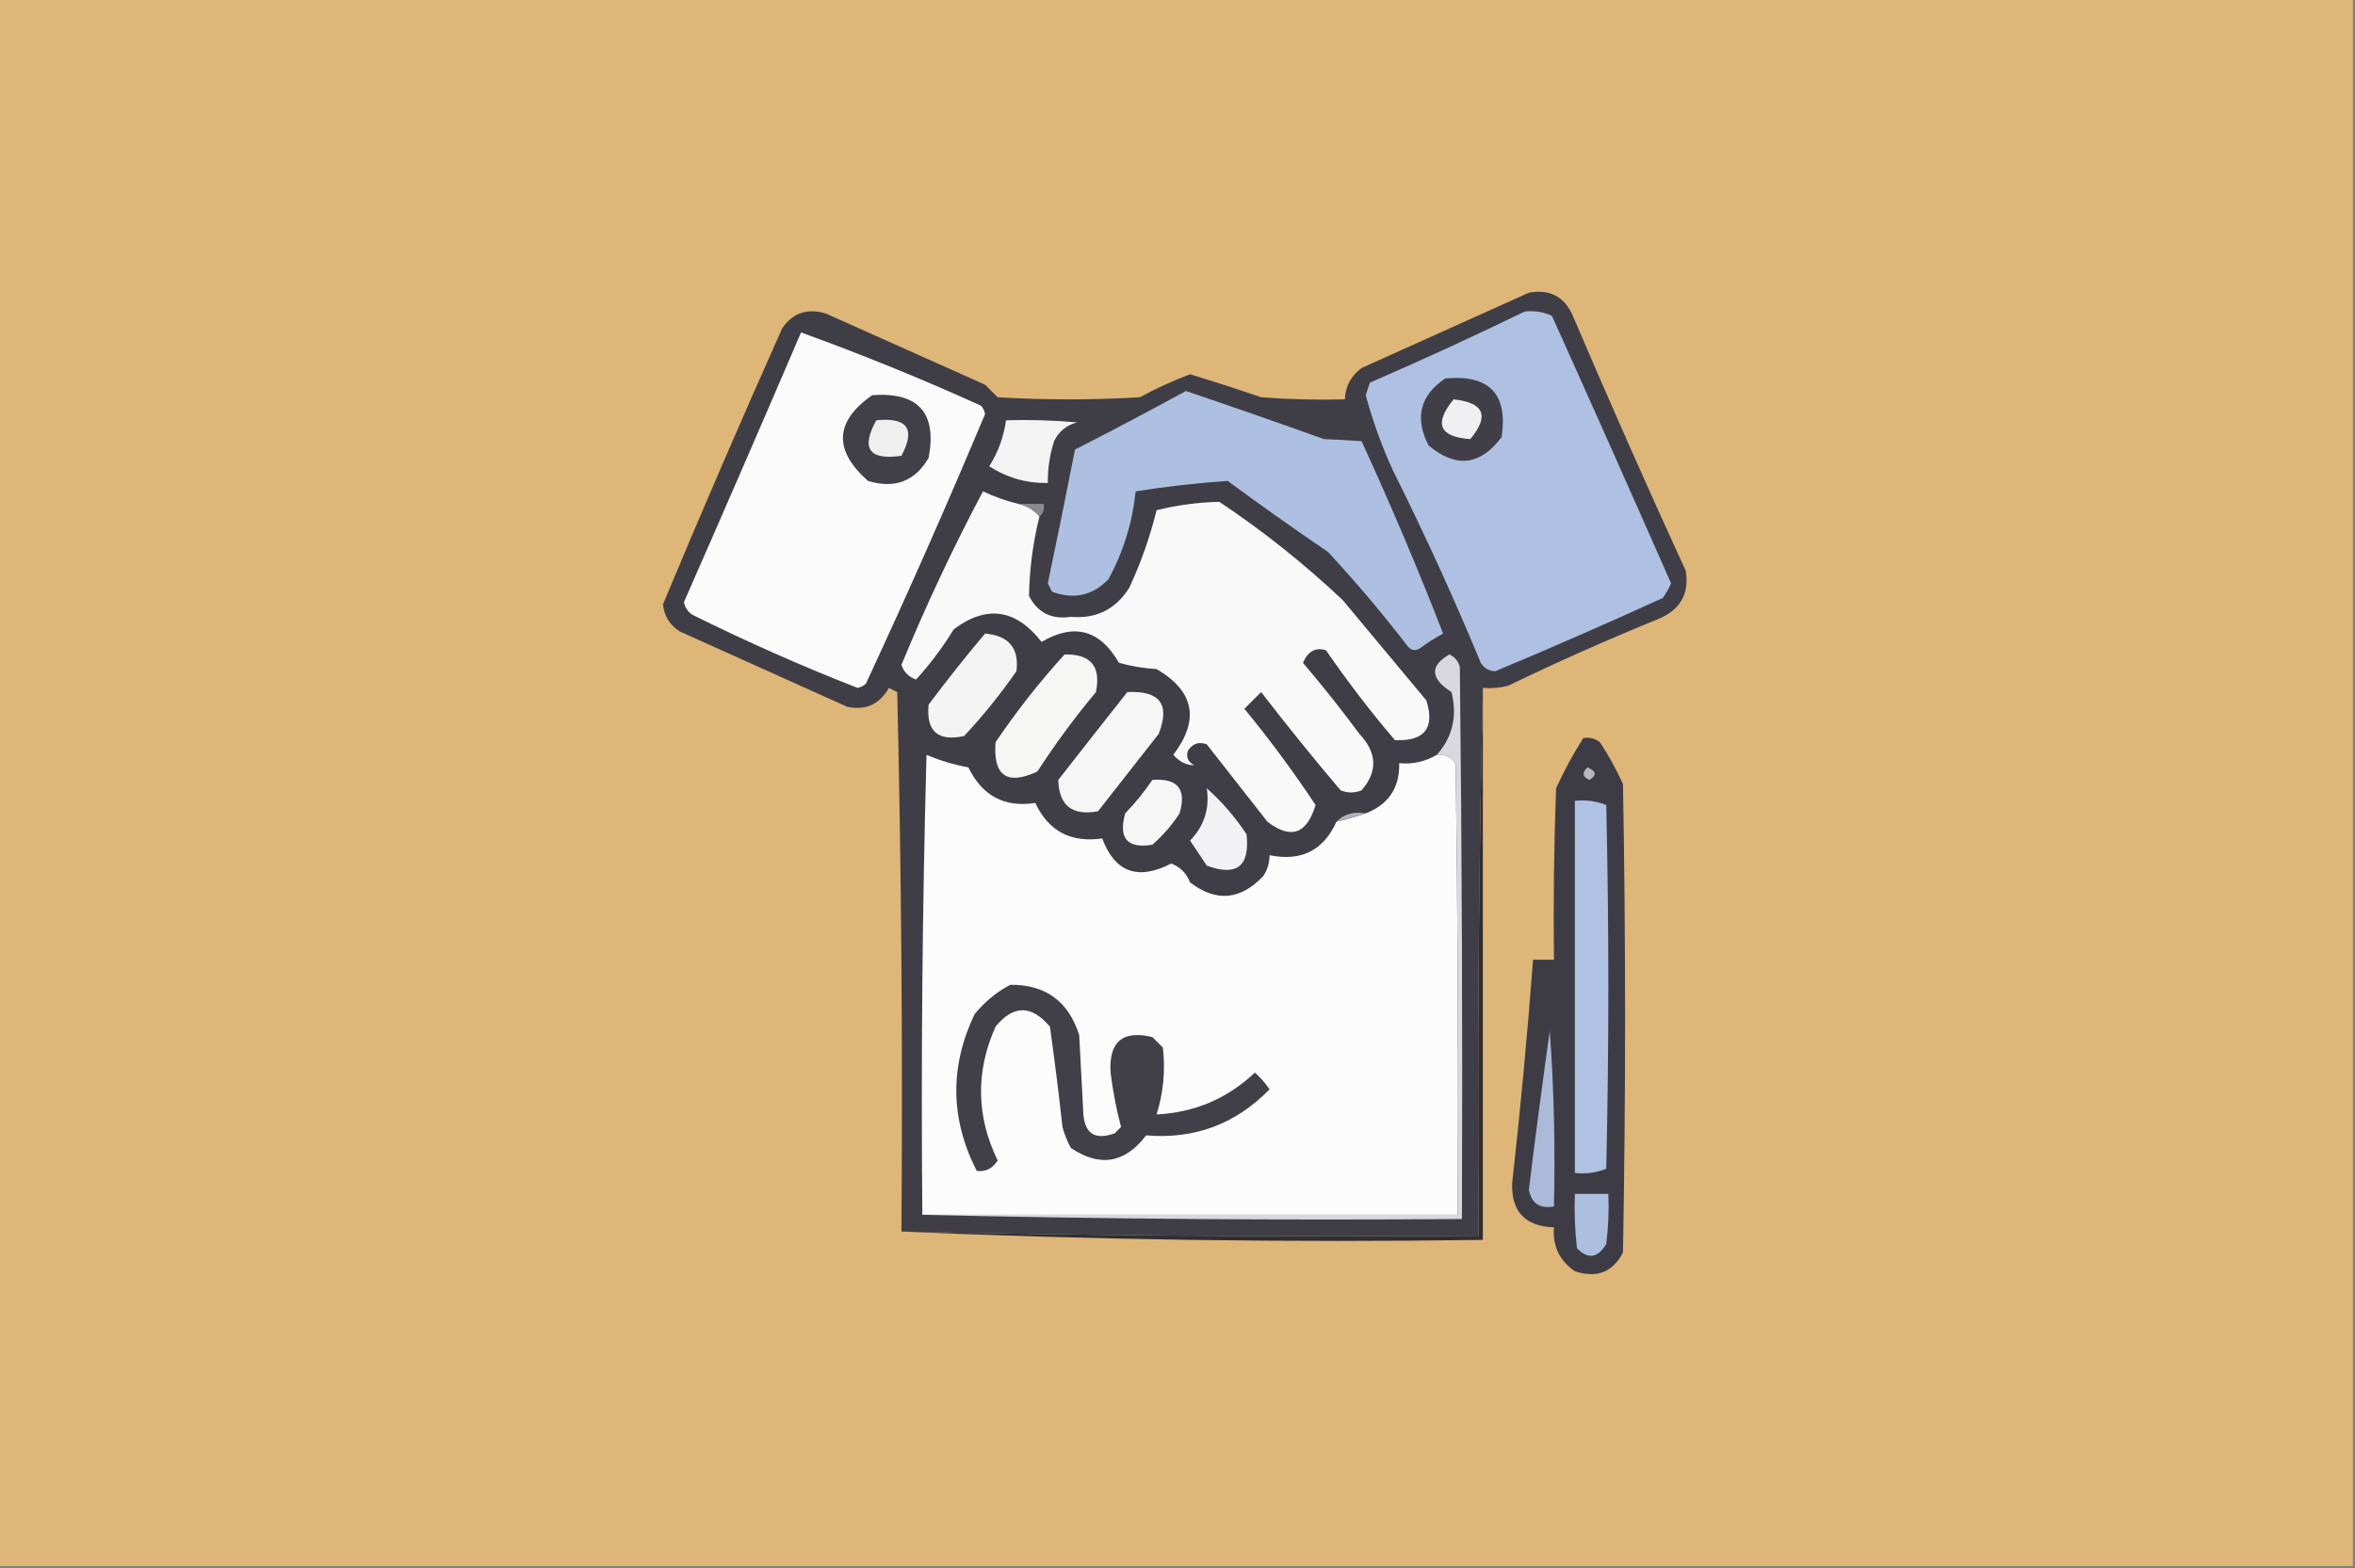 <svg xmlns="http://www.w3.org/2000/svg" xmlns:xlink="http://www.w3.org/1999/xlink" width="563px" height="375px" style="shape-rendering:geometricPrecision; text-rendering:geometricPrecision; image-rendering:optimizeQuality; fill-rule:evenodd; clip-rule:evenodd"><rect width="100%" height="100%" fill="#808080" stroke="none"/><g><path style="opacity:0.996" fill="#deb678" d="M -0.5,-0.5 C 187.167,-0.5 374.833,-0.5 562.5,-0.5C 562.5,124.5 562.5,249.5 562.5,374.5C 374.833,374.5 187.167,374.5 -0.5,374.5C -0.5,249.5 -0.5,124.5 -0.5,-0.5 Z"></path></g><g><path style="opacity:1" fill="#3f3e46" d="M 354.5,164.5 C 353.501,207.997 353.168,251.663 353.5,295.5C 307.428,295.828 261.428,295.495 215.5,294.5C 215.833,251.495 215.5,208.495 214.5,165.5C 213.833,165.167 213.167,164.833 212.5,164.5C 210.25,168.459 206.916,169.959 202.5,169C 189.167,163 175.833,157 162.5,151C 160.09,149.438 158.756,147.271 158.5,144.5C 167.713,122.404 177.213,100.404 187,78.5C 189.558,74.788 193.058,73.622 197.5,75C 210.167,80.667 222.833,86.333 235.5,92C 236.5,93 237.5,94 238.5,95C 249.833,95.667 261.167,95.667 272.5,95C 276.397,92.871 280.397,91.038 284.5,89.5C 290.181,91.227 295.847,93.06 301.5,95C 308.158,95.5 314.825,95.666 321.5,95.5C 321.642,92.383 322.976,89.883 325.5,88C 338.833,82 352.167,76 365.5,70C 370.462,69.064 373.962,70.898 376,75.5C 384.742,95.981 393.742,116.315 403,136.5C 403.894,141.965 401.727,145.798 396.5,148C 384.333,152.945 372.333,158.278 360.5,164C 358.527,164.495 356.527,164.662 354.5,164.5 Z"></path></g><g><path style="opacity:1" fill="#f9f9f9" d="M 243.5,120.5 C 245.531,120.972 247.198,121.972 248.5,123.5C 246.946,129.761 246.113,136.094 246,142.5C 248.075,146.537 251.408,148.204 256,147.5C 262.094,148.024 266.761,145.691 270,140.5C 272.772,134.516 274.939,128.349 276.5,122C 281.476,120.78 286.476,120.113 291.5,120C 301.971,126.992 311.805,134.825 321,143.5C 327.667,151.5 334.333,159.5 341,167.5C 343.064,174.114 340.564,177.28 333.5,177C 327.617,170.118 322.117,162.952 317,155.5C 314.518,154.731 312.685,155.731 311.5,158.5C 316.19,164.023 320.69,169.689 325,175.5C 329.239,180.008 329.405,184.508 325.5,189C 323.833,189.667 322.167,189.667 320.5,189C 313.977,181.311 307.644,173.478 301.5,165.5C 300.124,166.842 298.791,168.175 297.5,169.5C 303.586,176.91 309.253,184.577 314.5,192.5C 312.429,199.466 308.596,200.799 303,196.5C 298.167,190.333 293.333,184.167 288.5,178C 286.633,177.289 285.133,177.789 284,179.5C 283.493,180.996 283.993,182.163 285.5,183C 283.583,182.973 281.916,182.139 280.5,180.5C 286.854,172.118 285.521,165.285 276.5,160C 273.447,159.821 270.447,159.321 267.5,158.5C 262.969,150.599 256.802,148.932 249,153.5C 242.845,145.607 235.845,144.607 228,150.5C 225.385,154.783 222.385,158.783 219,162.5C 217.243,161.881 216.076,160.714 215.5,159C 221.364,144.776 227.864,130.943 235,117.5C 237.744,118.803 240.577,119.803 243.5,120.5 Z"></path></g><g><path style="opacity:1" fill="#8b8a92" d="M 243.5,120.5 C 245.5,120.5 247.5,120.5 249.5,120.5C 249.737,121.791 249.404,122.791 248.5,123.5C 247.198,121.972 245.531,120.972 243.5,120.5 Z"></path></g><g><path style="opacity:1" fill="#f3f3f3" d="M 240.5,100.5 C 246.176,100.334 251.843,100.501 257.5,101C 254.943,101.685 253.109,103.185 252,105.5C 250.957,108.757 250.457,112.09 250.5,115.5C 245.43,115.588 240.764,114.255 236.5,111.5C 238.632,108.104 239.965,104.437 240.5,100.5 Z"></path></g><g><path style="opacity:1" fill="#aec0e1" d="M 283.5,93.5 C 294.502,97.224 305.502,101.057 316.5,105C 319.614,105.123 322.614,105.29 325.5,105.5C 332.53,120.8 339.03,136.133 345,151.5C 343.082,152.542 341.249,153.708 339.5,155C 338.365,155.749 337.365,155.583 336.5,154.5C 330.523,146.722 324.19,139.222 317.5,132C 309.428,126.517 301.428,120.85 293.5,115C 286.161,115.498 278.828,116.332 271.5,117.5C 270.717,124.975 268.55,131.975 265,138.5C 261.217,142.426 256.717,143.426 251.5,141.5C 251.167,140.833 250.833,140.167 250.5,139.5C 252.729,128.858 254.895,118.191 257,107.5C 265.942,102.947 274.776,98.28 283.5,93.5 Z"></path></g><g><path style="opacity:1" fill="#fbfbfb" d="M 191.5,79.5 C 206.013,84.752 220.346,90.585 234.5,97C 235.022,97.561 235.355,98.228 235.5,99C 226.429,120.646 216.929,142.146 207,163.5C 206.439,164.022 205.772,164.355 205,164.5C 191.584,159.249 178.417,153.416 165.5,147C 164.426,146.261 163.759,145.261 163.5,144C 172.928,122.551 182.262,101.051 191.5,79.5 Z"></path></g><g><path style="opacity:1" fill="#413f47" d="M 208.5,94.5 C 219.54,93.704 224.04,98.704 222,109.5C 218.723,115.109 213.89,116.942 207.5,115C 199.207,107.635 199.54,100.801 208.5,94.5 Z"></path></g><g><path style="opacity:1" fill="#f0eff0" d="M 209.5,100.5 C 216.94,99.753 218.94,102.587 215.5,109C 207.749,110.091 205.749,107.258 209.5,100.5 Z"></path></g><g><path style="opacity:1" fill="#aec1e2" d="M 364.5,74.5 C 366.792,74.244 368.959,74.577 371,75.5C 380.605,96.826 390.105,118.159 399.5,139.5C 398.96,140.748 398.293,141.915 397.5,143C 384.28,149.043 370.947,154.876 357.5,160.5C 355.971,160.471 354.804,159.804 354,158.5C 347.531,142.898 340.531,127.564 333,112.5C 330.348,106.713 328.181,100.713 326.5,94.5C 326.833,93.5 327.167,92.5 327.5,91.5C 339.982,86.091 352.315,80.425 364.5,74.5 Z"></path></g><g><path style="opacity:1" fill="#403f47" d="M 345.5,90.5 C 356.01,89.508 360.51,94.175 359,104.5C 353.906,111.35 348.073,112.017 341.5,106.5C 338.15,99.9 339.483,94.567 345.5,90.5 Z"></path></g><g><path style="opacity:1" fill="#f0f0f2" d="M 347.5,95.5 C 354.803,96.267 356.136,99.433 351.5,105C 344.075,104.484 342.742,101.318 347.5,95.5 Z"></path></g><g><path style="opacity:1" fill="#f5f4f5" d="M 235.5,151.5 C 241.181,152.004 243.681,155.004 243,160.5C 239.213,165.956 235.046,171.123 230.5,176C 224.212,177.378 221.379,174.878 222,168.5C 226.394,162.622 230.894,156.955 235.5,151.5 Z"></path></g><g><path style="opacity:1" fill="#f6f6f5" d="M 254.5,156.5 C 260.765,156.363 263.265,159.363 262,165.5C 256.947,171.552 252.281,177.885 248,184.5C 240.736,187.865 237.402,185.531 238,177.5C 243.048,170.029 248.548,163.029 254.5,156.5 Z"></path></g><g><path style="opacity:1" fill="#f6f6f6" d="M 269.5,165.5 C 277.284,165.1 279.784,168.433 277,175.5C 272.167,181.667 267.333,187.833 262.5,194C 256.312,195.134 253.146,192.634 253,186.5C 258.52,179.431 264.02,172.431 269.5,165.5 Z"></path></g><g><path style="opacity:1" fill="#fdfcfc" d="M 319.5,196.5 C 321.952,195.935 324.285,195.268 326.5,194.5C 331.974,192.361 334.641,188.361 334.5,182.5C 337.754,182.793 340.754,182.126 343.5,180.5C 345.39,180.297 346.89,180.963 348,182.5C 348.5,218.498 348.667,254.498 348.5,290.5C 305.833,290.5 263.167,290.5 220.5,290.5C 220.167,253.827 220.5,217.161 221.5,180.5C 224.705,181.865 228.039,182.865 231.5,183.5C 234.841,190.335 240.174,193.168 247.5,192C 250.66,198.748 255.993,201.582 263.5,200.5C 266.54,208.607 272.04,210.607 280,206.5C 282.154,207.32 283.654,208.82 284.5,211C 290.711,215.764 296.544,215.264 302,209.5C 303.009,207.975 303.509,206.308 303.5,204.5C 311.055,206.056 316.388,203.389 319.5,196.5 Z"></path></g><g><path style="opacity:1" fill="#d9d8df" d="M 220.5,290.5 C 263.167,290.5 305.833,290.5 348.5,290.5C 348.667,254.498 348.5,218.498 348,182.5C 346.89,180.963 345.39,180.297 343.5,180.5C 347.274,176.228 348.441,171.228 347,165.5C 341.927,162.238 341.761,159.238 346.5,156.5C 347.799,157.09 348.632,158.09 349,159.5C 349.5,203.499 349.667,247.499 349.5,291.5C 306.33,291.832 263.33,291.499 220.5,290.5 Z"></path></g><g><path style="opacity:1" fill="#f6f6f6" d="M 275.5,186.5 C 281.555,186.052 283.721,188.719 282,194.5C 280.188,197.28 278.021,199.78 275.5,202C 269.498,202.993 267.332,200.493 269,194.5C 271.415,191.986 273.581,189.319 275.5,186.5 Z"></path></g><g><path style="opacity:1" fill="#f2f1f3" d="M 288.5,188.5 C 292.122,191.722 295.288,195.388 298,199.5C 298.851,207.154 295.684,209.654 288.5,207C 287.152,204.99 285.818,202.99 284.5,201C 287.883,197.537 289.216,193.371 288.5,188.5 Z"></path></g><g><path style="opacity:1" fill="#b0afb5" d="M 326.5,194.5 C 324.285,195.268 321.952,195.935 319.5,196.5C 321.279,194.656 323.612,193.99 326.5,194.5 Z"></path></g><g><path style="opacity:1" fill="#414048" d="M 241.5,235.5 C 249.91,235.4 255.41,239.4 258,247.5C 258.333,253.833 258.667,260.167 259,266.5C 259.399,271.183 261.899,272.683 266.5,271C 267,270.5 267.5,270 268,269.5C 266.895,265.313 266.061,260.979 265.5,256.5C 265.05,249.112 268.384,246.279 275.5,248C 276.333,248.833 277.167,249.667 278,250.5C 278.636,255.94 278.136,261.273 276.5,266.5C 285.57,266.048 293.403,262.715 300,256.5C 301.353,257.685 302.52,259.019 303.5,260.5C 295.389,268.814 285.556,272.481 274,271.5C 268.928,278.177 262.928,279.177 256,274.5C 255.138,272.913 254.471,271.246 254,269.5C 253.117,261.445 252.117,253.445 251,245.5C 246.585,240.274 242.251,240.274 238,245.5C 233.21,256.244 233.377,266.911 238.5,277.5C 237.306,279.431 235.639,280.264 233.5,280C 227.17,267.56 227.003,255.06 233,242.5C 235.441,239.546 238.275,237.213 241.5,235.5 Z"></path></g><g><path style="opacity:1" fill="#3d3c45" d="M 378.5,176.5 C 379.978,176.238 381.311,176.571 382.5,177.5C 384.587,180.673 386.421,184.006 388,187.5C 388.667,224.833 388.667,262.167 388,299.5C 385.565,304.224 381.731,305.724 376.5,304C 372.808,301.45 371.142,297.95 371.5,293.5C 364.633,293.254 361.3,289.754 361.5,283C 363.498,265.188 365.164,247.354 366.5,229.5C 368.167,229.5 369.833,229.5 371.5,229.5C 371.333,215.829 371.5,202.163 372,188.5C 373.925,184.313 376.092,180.313 378.5,176.5 Z"></path></g><g><path style="opacity:1" fill="#aabad8" d="M 370.5,246.5 C 371.496,260.323 371.829,274.323 371.5,288.5C 368.136,289.127 366.136,287.794 365.5,284.5C 367.047,271.809 368.714,259.142 370.5,246.5 Z"></path></g><g><path style="opacity:1" fill="#afc2e3" d="M 376.5,191.5 C 379.119,191.232 381.619,191.565 384,192.5C 384.667,221.5 384.667,250.5 384,279.5C 381.619,280.435 379.119,280.768 376.5,280.5C 376.5,250.833 376.5,221.167 376.5,191.5 Z"></path></g><g><path style="opacity:1" fill="#b8b7c1" d="M 379.5,183.5 C 381.625,184.368 381.791,185.368 380,186.5C 378.317,185.824 378.15,184.824 379.5,183.5 Z"></path></g><g><path style="opacity:1" fill="#acbfde" d="M 376.5,285.5 C 379.167,285.5 381.833,285.5 384.5,285.5C 384.666,289.514 384.499,293.514 384,297.5C 381.966,300.859 379.632,301.192 377,298.5C 376.501,294.179 376.334,289.846 376.5,285.5 Z"></path></g><g><path style="opacity:1" fill="#2f2e34" d="M 354.5,164.5 C 354.5,208.5 354.5,252.5 354.5,296.5C 307.821,297.162 261.488,296.495 215.5,294.5C 261.428,295.495 307.428,295.828 353.5,295.5C 353.168,251.663 353.501,207.997 354.5,164.5 Z"></path></g></svg>